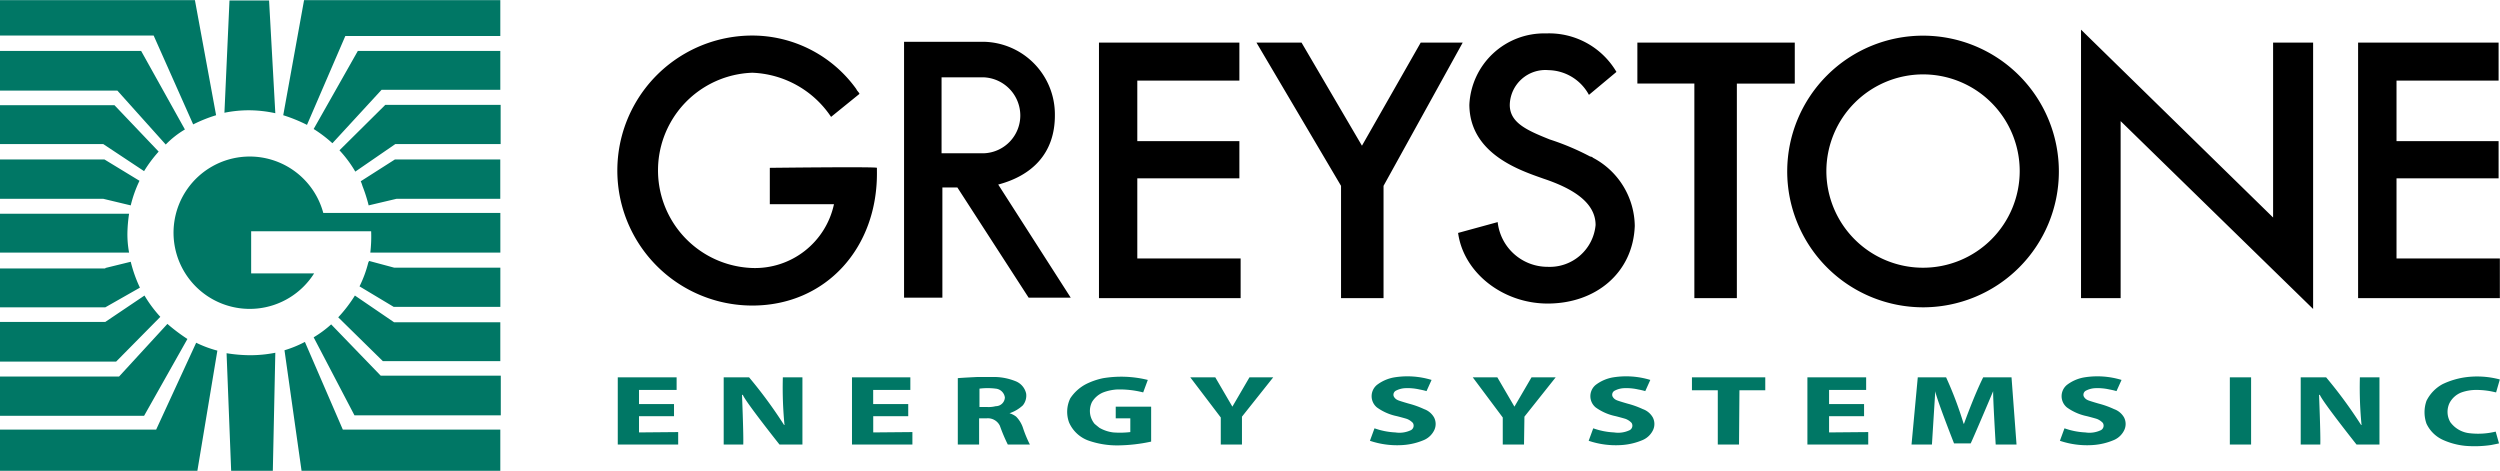 <svg id="logo_building_greystone.svg" xmlns="http://www.w3.org/2000/svg" width="212.406" height="40" viewBox="0 0 212.406 40">
  <defs>
    <style>
      .cls-1 {
        fill: #007765;
      }

      .cls-1, .cls-2 {
        fill-rule: evenodd;
      }
    </style>
  </defs>
  <path id="シェイプ_2" data-name="シェイプ 2" class="cls-1" d="M783.006,1033.02l-2.371.56a13.37,13.37,0,0,0-.531-1.66,2.529,2.529,0,0,0-.142-0.39l2.9-1.85h8.956v3.34h-8.815Zm-14.195-16.85h3.363l0.531,9.58a10.654,10.654,0,0,0-2.2-.25,10.409,10.409,0,0,0-2.124.21Zm3.894,29.93-0.212,10.04h-3.54l-0.39-10a12.874,12.874,0,0,0,1.983.17,11.015,11.015,0,0,0,2.159-.21m19.116-3.9h-9.062l-2.9-1.74a9.9,9.9,0,0,0,.743-2.02l0.071-.14,2.124,0.57h9.027v3.33Zm0-13.83H782.9l-3.4,2.34a10.131,10.131,0,0,0-1.345-1.81l3.894-3.86h9.8v3.33h-0.035Zm0-4.61H781.732l-4.177,4.54a10.959,10.959,0,0,0-1.593-1.21l3.752-6.63h12.107v3.3Zm-13.169-4.57-3.257,7.55a13.259,13.259,0,0,0-2.017-.82l1.77-9.78h16.673v3.05H778.652Zm13.169,36.95H774.935l-1.451-10.25a9.819,9.819,0,0,0,1.734-.71l3.222,7.45h13.381v3.51Zm0-4.72h-12.39l-3.469-6.63a9.369,9.369,0,0,0,1.487-1.1l4.212,4.36h10.2v3.37h-0.035Zm0-4.61h-9.983l-3.788-3.72a11.944,11.944,0,0,0,1.416-1.85l3.328,2.27h9.027v3.3Zm-30.656-15.32a10.462,10.462,0,0,0-.744,2.09l-2.336-.56h-8.779v-3.34h8.885Zm-11.859,6.1v-3.3H760.28a12.629,12.629,0,0,0-.142,1.63,8.531,8.531,0,0,0,.142,1.67H749.306Zm8.956,1.31,2.159-.53a11.577,11.577,0,0,0,.779,2.2l-2.938,1.67h-8.956v-3.3h8.956v-0.04Zm-8.956-10.53v-3.3h9.735l3.752,3.94a11.3,11.3,0,0,0-1.239,1.66l-3.469-2.3h-8.779Zm0-4.57v-3.34h12l3.717,6.67a7.8,7.8,0,0,0-1.628,1.28l-4.107-4.58h-9.982v-0.03Zm13.062-4.65H749.306v-3.01h16.567l1.8,9.78a12.358,12.358,0,0,0-1.947.78Zm-13.062,36.99v-3.51h13.275l3.4-7.38a9.689,9.689,0,0,0,1.8.67l-1.7,10.22H749.306Zm0-4.72v-3.3H759.43l4.106-4.47a15.323,15.323,0,0,0,1.7,1.28l-3.682,6.53H749.306v-0.04Zm0-4.61v-3.33h8.956l3.327-2.24a10.976,10.976,0,0,0,1.346,1.81l-3.753,3.8h-9.876v-0.04ZM776,1039.36a6.472,6.472,0,1,1,.779-5.14h15.045v3.37H780.776a11.87,11.87,0,0,0,.071-1.81H770.652v3.58H776Zm27.612,9.9H806.8v-1.07H801.8v5.71h5.133v-1.06l-3.328.03v-1.38h2.974v-1.03h-2.974v-1.2Zm19.895,0h3.151v-1.07H821.7v5.71h5.133v-1.06l-3.328.03v-1.38h2.974v-1.03H823.5v-1.2Zm81.208,0h3.15v-1.07h-4.991v5.71h5.168v-1.06l-3.327.03v-1.38h2.973v-1.03h-2.973v-1.2Zm-93.917-1.07h2.16a38.738,38.738,0,0,1,2.973,4.05h0.036a32.741,32.741,0,0,1-.142-4.05h1.664v5.71h-1.947s-2.9-3.65-3.115-4.22h-0.071s0.142,3.48.106,4.22H810.8v-5.71h0Zm133.989,0h2.16a38.738,38.738,0,0,1,2.973,4.05h0.036a32.741,32.741,0,0,1-.142-4.05h1.664v5.71h-1.947s-2.9-3.65-3.115-4.22h-0.071s0.142,3.48.106,4.22h-1.664v-5.71h0Zm-112.43-.03h1.274a4.947,4.947,0,0,1,1.947.35,1.465,1.465,0,0,1,.921,1.07,1.311,1.311,0,0,1-.283.99,3.128,3.128,0,0,1-1.133.67,1.746,1.746,0,0,1,.566.29,2.5,2.5,0,0,1,.6,1.02,10.25,10.25,0,0,0,.566,1.35h-1.876a14.094,14.094,0,0,1-.672-1.59,1.133,1.133,0,0,0-1.1-.64H832.5v2.23H830.69v-5.64c0.213-.03,1.664-0.1,1.664-0.1m0.814,2.55a2.4,2.4,0,0,0,.744-0.07,0.773,0.773,0,0,0,.778-0.74,0.867,0.867,0,0,0-.778-0.75,5.543,5.543,0,0,0-1.381,0v1.56h0.637Zm13.665-2.3a9.421,9.421,0,0,0-3.788-.15,5.887,5.887,0,0,0-1.452.5,3.6,3.6,0,0,0-1.345,1.21,2.63,2.63,0,0,0-.106,2.05,2.85,2.85,0,0,0,1.7,1.56,7.367,7.367,0,0,0,2.549.39,13.976,13.976,0,0,0,2.726-.32v-2.97h-3.009v0.99h1.239v1.17a7.394,7.394,0,0,1-1.452.03,3.1,3.1,0,0,1-1.168-.39s-0.354-.28-0.425-0.35a1.784,1.784,0,0,1-.318-0.6,1.717,1.717,0,0,1,.106-1.24,2,2,0,0,1,.956-0.82,3.947,3.947,0,0,1,1.2-.25,8.072,8.072,0,0,1,2.195.25Zm3.61-.22h2.124l1.452,2.49,1.451-2.49h2.018l-2.655,3.34v2.37h-1.8v-2.3Zm24,0h2.088l1.452,2.49,1.451-2.49h2.053l-2.655,3.34-0.035,2.37h-1.806v-2.3Zm-3.5.22a7.043,7.043,0,0,0-3.151-.22,3.353,3.353,0,0,0-1.486.64,1.238,1.238,0,0,0,0,1.92,4.413,4.413,0,0,0,1.7.74s0.814,0.21.885,0.25a1.374,1.374,0,0,1,.46.32,0.435,0.435,0,0,1-.212.64,2.26,2.26,0,0,1-1.275.17,6.1,6.1,0,0,1-1.77-.35l-0.389,1.06a7.185,7.185,0,0,0,2.832.36,5.482,5.482,0,0,0,1.77-.43,1.727,1.727,0,0,0,.885-0.88,1.217,1.217,0,0,0-.036-1.03,1.576,1.576,0,0,0-.849-0.71,7.478,7.478,0,0,0-1.275-.46s-0.885-.25-0.991-0.32a0.644,0.644,0,0,1-.318-0.32,0.391,0.391,0,0,1,.177-0.46,1.887,1.887,0,0,1,.814-0.22,4.583,4.583,0,0,1,1.2.11,5.97,5.97,0,0,1,.6.14Zm18.585,0a7.043,7.043,0,0,0-3.151-.22,3.353,3.353,0,0,0-1.486.64,1.238,1.238,0,0,0,0,1.92,4.413,4.413,0,0,0,1.7.74s0.814,0.21.885,0.25a1.374,1.374,0,0,1,.46.32,0.435,0.435,0,0,1-.212.64,2.26,2.26,0,0,1-1.275.17,6.1,6.1,0,0,1-1.77-.35l-0.389,1.06a7.185,7.185,0,0,0,2.832.36,5.482,5.482,0,0,0,1.77-.43,1.727,1.727,0,0,0,.885-0.88,1.217,1.217,0,0,0-.036-1.03,1.576,1.576,0,0,0-.849-0.71,7.478,7.478,0,0,0-1.275-.46s-0.885-.25-0.991-0.32a0.644,0.644,0,0,1-.318-0.32,0.391,0.391,0,0,1,.177-0.46,1.887,1.887,0,0,1,.814-0.22,4.583,4.583,0,0,1,1.2.11,5.97,5.97,0,0,1,.6.14Zm40.037,0a7.04,7.04,0,0,0-3.15-.22,3.354,3.354,0,0,0-1.487.64,1.238,1.238,0,0,0,0,1.92,4.422,4.422,0,0,0,1.7.74s0.814,0.21.885,0.25a1.374,1.374,0,0,1,.46.32,0.435,0.435,0,0,1-.212.64,2.254,2.254,0,0,1-1.274.17,6.1,6.1,0,0,1-1.77-.35l-0.39,1.06a7.185,7.185,0,0,0,2.832.36,5.482,5.482,0,0,0,1.77-.43,1.723,1.723,0,0,0,.885-0.88,1.219,1.219,0,0,0-.035-1.03,1.58,1.58,0,0,0-.85-0.71,7.451,7.451,0,0,0-1.274-.46s-0.885-.25-0.991-0.32a0.645,0.645,0,0,1-.319-0.32,0.393,0.393,0,0,1,.177-0.46,1.887,1.887,0,0,1,.814-0.22,4.59,4.59,0,0,1,1.2.11,6.033,6.033,0,0,1,.6.14Zm-36.5-.22h6.23v1.1H897.1l-0.036,4.61H895.26v-4.61h-2.195v-1.1Zm18.656,5.71,0.531-5.71h2.407a31.174,31.174,0,0,1,1.487,3.94h0.035s0.85-2.38,1.629-3.94h2.407l0.425,5.71h-1.77s-0.248-4.15-.213-4.54c0,0-1.664,3.94-1.911,4.44h-1.416s-1.523-3.87-1.593-4.44l-0.284,4.54h-1.734Zm27.045-5.71h1.806v5.71h-1.806v-5.71Zm22.94,0.18a7.492,7.492,0,0,0-2.974-.18,6.671,6.671,0,0,0-1.876.57,3.252,3.252,0,0,0-1.381,1.42,2.909,2.909,0,0,0,0,1.95,2.844,2.844,0,0,0,1.345,1.35,6.067,6.067,0,0,0,1.947.53,9.657,9.657,0,0,0,2.195-.07s0.567-.11.673-0.14l-0.283-1a6.263,6.263,0,0,1-2.195.14,2.324,2.324,0,0,1-1.664-.95,1.75,1.75,0,0,1-.071-1.6,1.908,1.908,0,0,1,1.027-.92,3.745,3.745,0,0,1,1.239-.21,6.661,6.661,0,0,1,1.38.14l0.319,0.07Z" transform="translate(-749.313 -1016.13)"/>
  <path id="べた塗り_3" data-name="べた塗り 3" class="cls-2" d="M832.885,1022.7H829.31v6.45h3.646a3.213,3.213,0,0,0,3.044-3.26,3.25,3.25,0,0,0-3.115-3.19m1.239,9.11,6.16,9.61h-3.576l-6.053-9.36H829.38v9.36h-3.256v-21.74h6.761a6.17,6.17,0,0,1,6.053,6.17c0.036,3.37-2.017,5.22-4.814,5.96m-14.2-5.75,2.407-1.95c0-.1-0.248-0.31-0.248-0.39a10.885,10.885,0,0,0-8.85-4.57,11.47,11.47,0,1,0,0,22.94c6.23,0,10.691-4.89,10.585-11.45v-0.25c0.035-.11-9.1,0-9.1,0v3.09h5.451a6.86,6.86,0,0,1-6.938,5.42,8.3,8.3,0,0,1,0-16.59,8.422,8.422,0,0,1,6.691,3.75m22.762,15.4v-21.71h11.93v3.23h-8.673v5.14h8.673v3.16h-8.673v6.81h8.779v3.37H842.691Zm13.381-21.71,7.186,12.17v9.54h3.611v-9.54l6.726-12.17H870.02l-4.992,8.76-5.133-8.76h-3.823Zm37.205,3.48v18.23h3.611v-18.23h4.921v-3.48H888.428v3.48h4.849Zm32.852,18.23v-22.81l16.319,15.96v-14.86h3.4v22.63l-16.354-15.96v15.04h-3.363Zm23.541,0v-21.71H961.6v3.23h-8.673v5.14H961.6v3.16h-8.673v6.81h8.78v3.37H949.67Zm-68.676-13.48c-1.947-.78-3.4-1.42-3.4-2.94a3.028,3.028,0,0,1,3.292-2.95,3.989,3.989,0,0,1,3.434,2.1l2.337-1.95a6.633,6.633,0,0,0-5.983-3.27,6.353,6.353,0,0,0-6.514,6.07c0.036,4.22,4.425,5.6,6.3,6.27,2.336,0.78,4.425,1.95,4.425,3.94a3.908,3.908,0,0,1-4.071,3.55,4.266,4.266,0,0,1-4.248-3.8l-3.363.92c0.46,3.37,3.787,6,7.611,6,4.106,0,7.257-2.63,7.4-6.6a6.64,6.64,0,0,0-3.54-5.78,0.379,0.379,0,0,0-.248-0.11,21.367,21.367,0,0,0-3.433-1.45m23.5,2.69a8.213,8.213,0,1,0,8.213-8.22,8.228,8.228,0,0,0-8.213,8.22m-3.327,0a11.54,11.54,0,1,1,11.54,11.57,11.554,11.554,0,0,1-11.54-11.57" transform="translate(-749.313 -1016.13)"/>
</svg>
